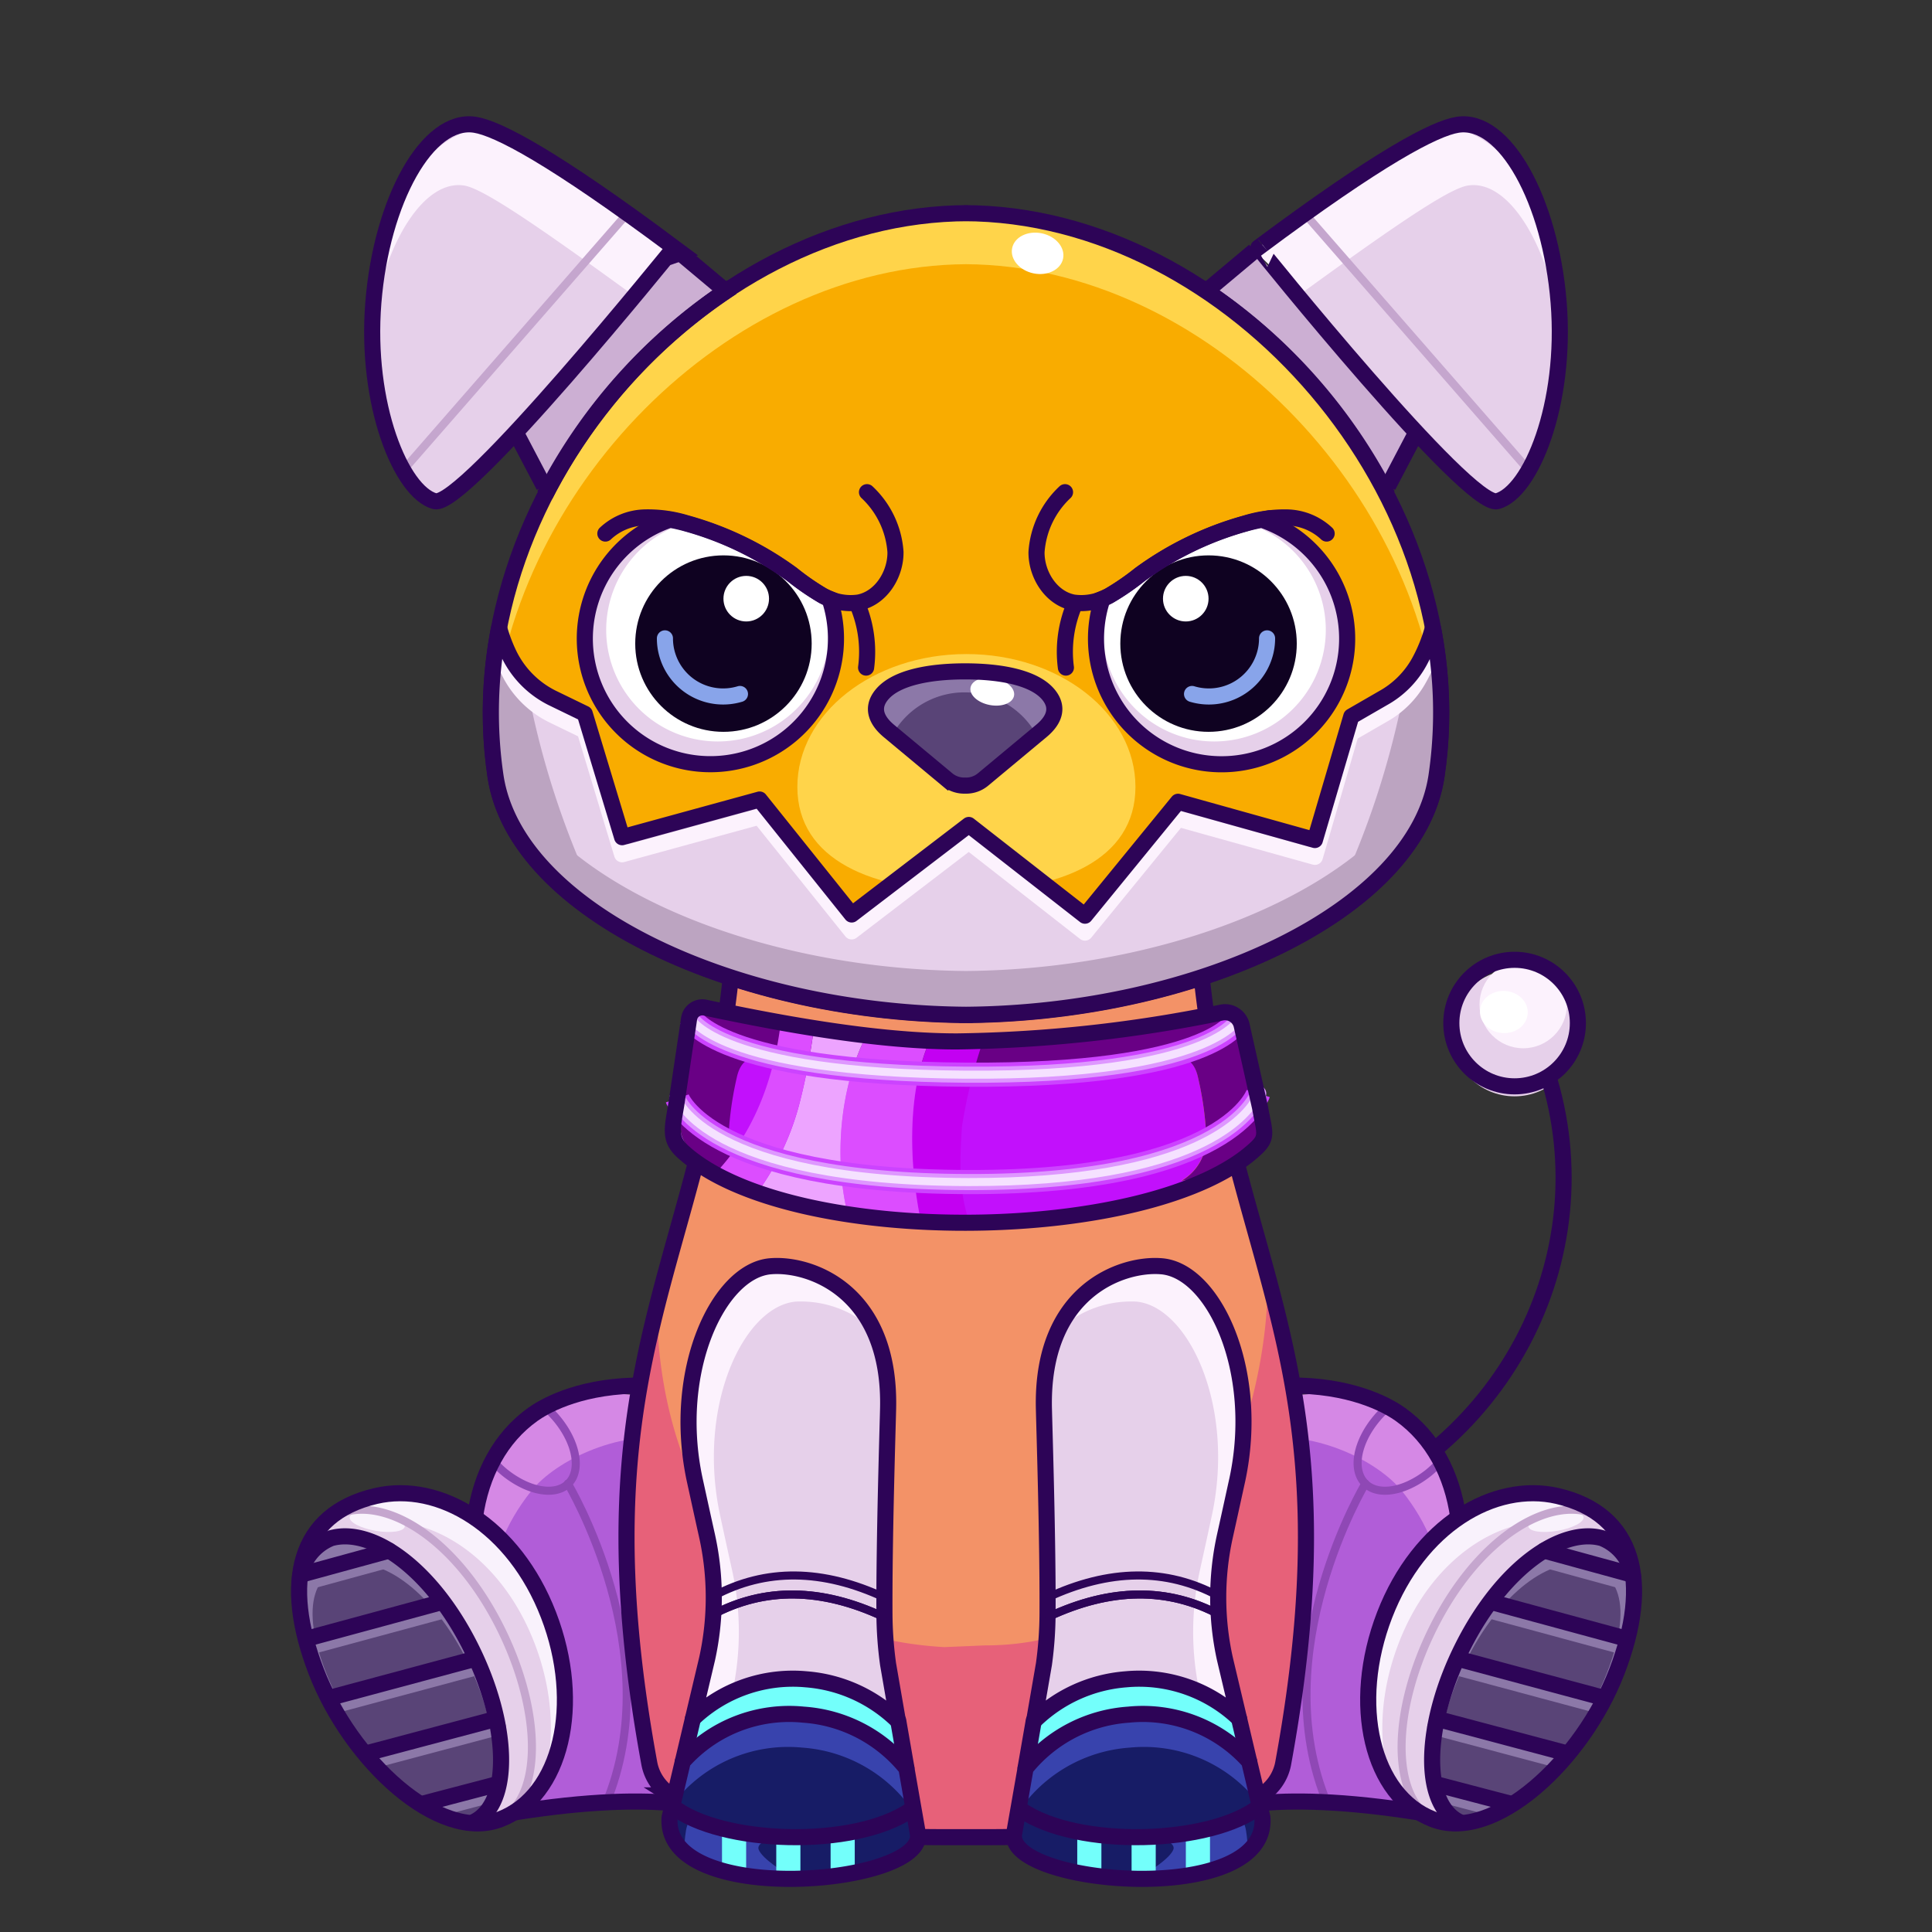 <svg xmlns="http://www.w3.org/2000/svg" viewBox="0 0 240 240">
  <rect x="0" y="0" width="240" height="240" fill="#333333" stroke="none"/>
  <svg id="tale" xmlns="http://www.w3.org/2000/svg" viewBox="0 0 240 240"><defs><style>.prefix_rWjy0qjtsH_cls-1{fill:#e6d0ea;}.prefix_rWjy0qjtsH_cls-2{fill:#fcf2fd;}.prefix_rWjy0qjtsH_cls-3{fill:#fff;}.prefix_rWjy0qjtsH_cls-4{fill:none;stroke:#2d0457;stroke-miterlimit:10;stroke-width:2px;}</style></defs><g id="_01" data-name="01"><circle class="prefix_rWjy0qjtsH_cls-1" cx="188.15" cy="128.33" r="7.86"/><circle class="prefix_rWjy0qjtsH_cls-2" cx="189.22" cy="124.79" r="5.43"/><ellipse class="prefix_rWjy0qjtsH_cls-3" cx="186.8" cy="125.7" rx="2.62" ry="2.97" transform="translate(48.67 303.51) rotate(-86.09)"/><path class="prefix_rWjy0qjtsH_cls-4" d="M192.2,133.26c7.34,23-5.77,47.68-29.31,55.2"/><circle class="prefix_rWjy0qjtsH_cls-4" cx="188.15" cy="127.09" r="7.86"/></g></svg>
<svg id="ears" xmlns="http://www.w3.org/2000/svg" viewBox="0 0 240 240"><defs><style>.prefix_snz3yI59dW_cls-1{fill:#ccafd3;}.prefix_snz3yI59dW_cls-2{fill:#e6d0ea;}.prefix_snz3yI59dW_cls-3{fill:#fcf2fd;}.prefix_snz3yI59dW_cls-4,.prefix_snz3yI59dW_cls-5{fill:none;}.prefix_snz3yI59dW_cls-4{stroke:#2d0457;stroke-miterlimit:10;stroke-width:2px;}.prefix_snz3yI59dW_cls-5{stroke:#c5a6ce;stroke-linecap:round;stroke-linejoin:round;}</style></defs><g id="_01" data-name="01"><path class="prefix_snz3yI59dW_cls-1" d="M90.07,36.26l-5.88-5.09L64,53.53l3.59,6.84C72.6,50.44,81.49,43.26,90.07,36.26Z"/><path class="prefix_snz3yI59dW_cls-2" d="M54,62.26c-4.15-1.15-8.64-12-7.62-24.68S53.11,14.57,59,15.5c2.82.44,9.66,4,24.75,15.26C83.72,30.76,57.57,63.24,54,62.26Z"/><path class="prefix_snz3yI59dW_cls-3" d="M57.67,23.05c2.41.38,9.59,5.35,21.12,13.72a52.63,52.63,0,0,1,5.4-5.6C69.86,20.45,63.58,16.49,60.9,16.06c-5.57-.88-13.62,7.34-14.59,19.38a43.17,43.17,0,0,0-.11,4.8C47.87,30,52.7,22.26,57.67,23.05Z"/><line class="prefix_snz3yI59dW_cls-4" x1="89.98" y1="36.02" x2="84.19" y2="31.17"/><line class="prefix_snz3yI59dW_cls-4" x1="67.57" y1="60.39" x2="63.97" y2="53.53"/><line class="prefix_snz3yI59dW_cls-5" x1="50.12" y1="58.38" x2="77.93" y2="26.52"/><path class="prefix_snz3yI59dW_cls-4" d="M54,62.26c-4.15-1.15-8.64-12-7.62-24.68S53.11,14.57,59,15.5c2.82.44,9.66,4,24.75,15.26C83.72,30.76,57.57,63.24,54,62.26Z"/><path class="prefix_snz3yI59dW_cls-4" d="M90.84,35.69a67.9,67.9,0,0,0-23.2,25.82"/><path class="prefix_snz3yI59dW_cls-1" d="M149.93,36.26l5.88-5.09L176,53.53l-3.59,6.84C167.4,50.44,158.51,43.26,149.93,36.26Z"/><path class="prefix_snz3yI59dW_cls-2" d="M186,62.26c4.15-1.15,8.64-12,7.62-24.68s-6.69-23-12.55-22.08c-2.82.44-9.66,4-24.75,15.26C156.28,30.76,182.43,63.24,186,62.26Z"/><path class="prefix_snz3yI59dW_cls-3" d="M182.33,23.05c-2.41.38-9.59,5.35-21.12,13.72a52.63,52.63,0,0,0-5.4-5.6c14.33-10.72,20.61-14.68,23.29-15.11,5.57-.88,13.62,7.34,14.59,19.38a43.17,43.17,0,0,1,.11,4.8C192.13,30,187.3,22.26,182.33,23.05Z"/><line class="prefix_snz3yI59dW_cls-4" x1="150.02" y1="36.02" x2="155.81" y2="31.17"/><line class="prefix_snz3yI59dW_cls-4" x1="172.43" y1="60.39" x2="176.03" y2="53.53"/><line class="prefix_snz3yI59dW_cls-5" x1="189.88" y1="58.38" x2="162.07" y2="26.52"/><path class="prefix_snz3yI59dW_cls-4" d="M186,62.26c4.15-1.15,8.64-12,7.62-24.68s-6.69-23-12.55-22.08c-2.82.44-9.66,4-24.75,15.26C156.28,30.76,182.43,63.24,186,62.26Z"/><path class="prefix_snz3yI59dW_cls-4" d="M149.16,35.69a67.9,67.9,0,0,1,23.2,25.82"/></g></svg>
<svg id="legs" xmlns="http://www.w3.org/2000/svg" viewBox="0 0 240 240"><defs><style>.prefix_37de4Twphf_cls-1{fill:#d588e5;}.prefix_37de4Twphf_cls-2{fill:#b15dd8;}.prefix_37de4Twphf_prefix_37de4Twphf_cls-11,.prefix_37de4Twphf_cls-3,.prefix_37de4Twphf_cls-4,.prefix_37de4Twphf_cls-5,.prefix_37de4Twphf_cls-9{fill:none;}.prefix_37de4Twphf_cls-3{stroke:#8f48b5;}.prefix_37de4Twphf_prefix_37de4Twphf_cls-11,.prefix_37de4Twphf_cls-3,.prefix_37de4Twphf_cls-4,.prefix_37de4Twphf_cls-9{stroke-linecap:round;stroke-linejoin:round;}.prefix_37de4Twphf_cls-4,.prefix_37de4Twphf_cls-5{stroke:#2d0457;}.prefix_37de4Twphf_cls-4,.prefix_37de4Twphf_cls-5,.prefix_37de4Twphf_cls-9{stroke-width:2px;}.prefix_37de4Twphf_cls-5{stroke-miterlimit:10;}.prefix_37de4Twphf_cls-6{fill:#e6d0ea;}.prefix_37de4Twphf_cls-7{fill:#8c78a8;}.prefix_37de4Twphf_cls-8{fill:#594477;}.prefix_37de4Twphf_cls-9{stroke:#8c78a8;}.prefix_37de4Twphf_prefix_37de4Twphf_cls-10{fill:#f9f2fc;}.prefix_37de4Twphf_prefix_37de4Twphf_cls-11{stroke:#c5a6ce;}</style></defs><g id="_03" data-name="03"><path class="prefix_37de4Twphf_cls-1" d="M148.21,220s9-1.53,30.11,2.18l3.77-21.69c1-13.07-4.27-24.39-13.74-27.36-1.48-.46-12.82.64-14.34.62"/><path class="prefix_37de4Twphf_cls-2" d="M174.21,185.28c6.52,8.25,5.56,16.11,4.56,24.5-.49,4,2.45,6,5.61,6l-5.24,9.52c-21.13-3.71-29.15-.54-29.15-.54l5.8-45.93C162.79,177.45,171,181.28,174.21,185.28Z"/><path class="prefix_37de4Twphf_cls-3" d="M172.49,175.19a1.45,1.45,0,0,0-.45-.07c-2.83,2.67-4.15,6.33-2.95,8.5,1.3,2.34,5,2,8.35-.65a12,12,0,0,0,1.27-1.19C177.28,178.57,175.17,176.2,172.49,175.19Z"/><path class="prefix_37de4Twphf_cls-3" d="M169.61,184.29s-12.61,21-4.71,39.79"/><path class="prefix_37de4Twphf_cls-4" d="M161.52,172.13c7.14.23,11.18,2.67,12.44,3.57,8.08,5.77,9.57,18.17,4.54,30.28"/><path class="prefix_37de4Twphf_cls-5" d="M151.08,225.15s6.53-3.31,27.65.41"/><path class="prefix_37de4Twphf_cls-6" d="M172,200.62c-4.28,11.09-1.6,22.45,6,25.38s18.57-7.26,22.85-18.35,2.29-19.55-7.36-21.81C185.57,184,176.29,189.53,172,200.62Z"/><path class="prefix_37de4Twphf_cls-7" d="M182.22,204.41c-4.73,9.61-5,19.18-.52,21.36s13.39-6.92,18.12-16.54,4.91-16.74-1-18.28C194,189.7,187,194.79,182.22,204.41Z"/><path class="prefix_37de4Twphf_cls-8" d="M182.05,206.47c-4.26,8.66-4.4,17.31-.32,19.32S194,219.62,198.21,211s4.37-15.11-1.05-16.54C192.71,193.25,186.31,197.81,182.05,206.47Z"/><line class="prefix_37de4Twphf_cls-9" x1="178.73" y1="222.81" x2="186.2" y2="224.78"/><line class="prefix_37de4Twphf_cls-9" x1="178.29" y1="214.55" x2="193.74" y2="218.66"/><line class="prefix_37de4Twphf_cls-9" x1="180.73" y1="207.05" x2="198.24" y2="211.75"/><line class="prefix_37de4Twphf_cls-9" x1="184.71" y1="199.96" x2="201.19" y2="204.42"/><line class="prefix_37de4Twphf_cls-9" x1="191.13" y1="193.53" x2="201.91" y2="196.48"/><ellipse class="prefix_37de4Twphf_prefix_37de4Twphf_cls-10" cx="193.29" cy="189.05" rx="3.47" ry="1.13" transform="translate(-29.28 35.54) rotate(-9.77)"/><path class="prefix_37de4Twphf_prefix_37de4Twphf_cls-10" d="M189.46,189.2l1.45-.91,5.77-1,.32-.13a15.49,15.49,0,0,0-3.52-1.27c-7.91-1.86-17.19,3.69-21.47,14.78-3.1,8-2.53,16.18.88,21.19-1.75-4.9-1.6-11.36.86-17.74,3.16-8.2,9.06-13.38,15.12-14.76C189.07,189.26,189.27,189.24,189.46,189.2Z"/><path class="prefix_37de4Twphf_prefix_37de4Twphf_cls-11" d="M202,193.44a7.43,7.43,0,0,0-4.57-5.59c-5.78-1.68-14,3.67-19.32,14.22s-5.34,21.29,0,24"/><path class="prefix_37de4Twphf_cls-4" d="M172,200.62c-4.28,11.09-1.6,22.45,6,25.38s18.57-7.26,22.85-18.35,2.29-19.55-7.36-21.81C185.57,184,176.29,189.53,172,200.62Z"/><path class="prefix_37de4Twphf_cls-4" d="M202.9,196.08a6.27,6.27,0,0,0-3.88-5c-5-1.4-12.34,3.66-17.26,13.38s-5.16,19.5-.55,21.83"/><line class="prefix_37de4Twphf_cls-4" x1="178.59" y1="221.69" x2="187.71" y2="224.08"/><line class="prefix_37de4Twphf_cls-4" x1="178.73" y1="213.58" x2="194.43" y2="217.75"/><line class="prefix_37de4Twphf_cls-4" x1="181.42" y1="206.14" x2="198.93" y2="210.84"/><line class="prefix_37de4Twphf_cls-4" x1="185.4" y1="199.05" x2="201.88" y2="203.52"/><line class="prefix_37de4Twphf_cls-4" x1="191.82" y1="192.62" x2="202.6" y2="195.57"/><path class="prefix_37de4Twphf_cls-1" d="M91.93,220s-9-1.53-30.1,2.18l-3.77-21.69c-1-13.07,4.27-24.39,13.74-27.36,1.48-.46,12.82.64,14.34.62"/><path class="prefix_37de4Twphf_cls-2" d="M65.94,185.28c-6.52,8.25-5.56,16.11-4.56,24.5.49,4-2.45,6-5.61,6L61,225.28c21.13-3.71,29.15-.54,29.15-.54l-5.8-45.93C77.36,177.45,69.11,181.28,65.94,185.28Z"/><path class="prefix_37de4Twphf_cls-3" d="M67.66,175.19a1.45,1.45,0,0,1,.45-.07c2.83,2.67,4.15,6.33,3,8.5-1.3,2.34-5,2-8.35-.65a12,12,0,0,1-1.27-1.19C62.87,178.57,65,176.2,67.66,175.19Z"/><path class="prefix_37de4Twphf_cls-3" d="M70.54,184.29s12.61,21,4.71,39.79"/><path class="prefix_37de4Twphf_cls-4" d="M78.63,172.13c-7.14.23-11.18,2.67-12.44,3.57-8.08,5.77-9.57,18.17-4.54,30.28"/><path class="prefix_37de4Twphf_cls-5" d="M89.07,225.15s-6.53-3.31-27.65.41"/><path class="prefix_37de4Twphf_cls-6" d="M68.14,200.62c4.28,11.09,1.6,22.45-6,25.38s-18.57-7.26-22.85-18.35S37,188.1,46.67,185.84C54.58,184,63.86,189.53,68.14,200.62Z"/><path class="prefix_37de4Twphf_cls-7" d="M57.93,204.41c4.73,9.61,5,19.18.52,21.36s-13.39-6.92-18.12-16.54-4.91-16.74,1-18.28C46.17,189.7,53.2,194.79,57.93,204.41Z"/><path class="prefix_37de4Twphf_cls-8" d="M58.1,206.47c4.26,8.66,4.4,17.31.32,19.32S46.2,219.62,41.94,211,37.57,195.85,43,194.42C47.44,193.25,53.84,197.81,58.1,206.47Z"/><line class="prefix_37de4Twphf_cls-9" x1="61.42" y1="222.81" x2="53.95" y2="224.78"/><line class="prefix_37de4Twphf_cls-9" x1="61.86" y1="214.55" x2="46.41" y2="218.66"/><line class="prefix_37de4Twphf_cls-9" x1="59.42" y1="207.05" x2="41.91" y2="211.75"/><line class="prefix_37de4Twphf_cls-9" x1="55.44" y1="199.96" x2="38.96" y2="204.42"/><line class="prefix_37de4Twphf_cls-9" x1="49.02" y1="193.53" x2="38.24" y2="196.48"/><ellipse class="prefix_37de4Twphf_prefix_37de4Twphf_cls-10" cx="46.86" cy="189.05" rx="1.13" ry="3.47" transform="translate(-147.4 203.15) rotate(-80.23)"/><path class="prefix_37de4Twphf_prefix_37de4Twphf_cls-10" d="M50.69,189.2l-1.45-.91-5.77-1-.32-.13a15.49,15.49,0,0,1,3.52-1.27c7.91-1.86,17.19,3.69,21.47,14.78,3.1,8,2.53,16.18-.88,21.19,1.75-4.9,1.6-11.36-.86-17.74-3.16-8.2-9.06-13.38-15.12-14.76C51.08,189.26,50.88,189.24,50.69,189.2Z"/><path class="prefix_37de4Twphf_prefix_37de4Twphf_cls-11" d="M38.19,193.44a7.43,7.43,0,0,1,4.57-5.59c5.78-1.68,14,3.67,19.32,14.22s5.34,21.29,0,24"/><path class="prefix_37de4Twphf_cls-4" d="M68.14,200.62c4.28,11.09,1.6,22.45-6,25.38s-18.57-7.26-22.85-18.35S37,188.1,46.67,185.84C54.58,184,63.86,189.53,68.14,200.62Z"/><path class="prefix_37de4Twphf_cls-4" d="M37.25,196.08a6.27,6.27,0,0,1,3.88-5c5-1.4,12.34,3.66,17.26,13.38s5.16,19.5.55,21.83"/><line class="prefix_37de4Twphf_cls-4" x1="61.56" y1="221.69" x2="52.44" y2="224.08"/><line class="prefix_37de4Twphf_cls-4" x1="61.42" y1="213.58" x2="45.72" y2="217.75"/><line class="prefix_37de4Twphf_cls-4" x1="58.73" y1="206.14" x2="41.22" y2="210.84"/><line class="prefix_37de4Twphf_cls-4" x1="54.75" y1="199.05" x2="38.27" y2="203.52"/><line class="prefix_37de4Twphf_cls-4" x1="48.33" y1="192.62" x2="37.55" y2="195.57"/></g></svg>
<svg id="body" xmlns="http://www.w3.org/2000/svg" viewBox="0 0 240 240"><defs><style>.prefix_cPxQpsi0E7_cls-1{fill:#f39267;}.prefix_cPxQpsi0E7_cls-2{fill:#e76179;}.prefix_cPxQpsi0E7_cls-3{fill:none;stroke:#2d0457;stroke-miterlimit:10;stroke-width:2px;}</style></defs><g id="_01" data-name="01"><path class="prefix_cPxQpsi0E7_cls-1" d="M149.06,119.27c3.6,38.3,19.58,49.48,10.33,99.84a5.89,5.89,0,0,1-2.76,3.92c-4.46,2.78-15.45,5.19-34,5.19h-5.2c-18.58,0-29.57-2.41-34-5.19a5.89,5.89,0,0,1-2.76-3.92c-9.25-50.36,6.73-61.54,10.33-99.84"/><path class="prefix_cPxQpsi0E7_cls-2" d="M157.38,158.17c.76,10-4.92,46.23-35.07,46.23l-5,.21c-32.77-1.85-36-33.62-35.63-42.86-3.73,14.68-6,30.41-1.06,57.36A5.89,5.89,0,0,0,83.37,223c4.46,2.78,15.45,5.19,34,5.19h5.2c18.58,0,29.57-2.41,34-5.19a5.89,5.89,0,0,0,2.76-3.92C164.74,190,161.64,173.93,157.38,158.17Z"/><path class="prefix_cPxQpsi0E7_cls-3" d="M149.06,119.27c3.6,38.3,19.58,49.48,10.33,99.84a5.89,5.89,0,0,1-2.76,3.92c-4.46,2.78-15.45,5.19-34,5.19h-5.2c-18.58,0-29.57-2.41-34-5.19a5.89,5.89,0,0,1-2.76-3.92c-9.25-50.36,6.73-61.54,10.33-99.84"/></g></svg>
<svg id="hand" xmlns="http://www.w3.org/2000/svg" viewBox="0 0 240 240"><defs><style>.prefix_kwGufSYy4y_cls-1{fill:#73fffb;}.prefix_kwGufSYy4y_cls-2,.prefix_kwGufSYy4y_cls-7,.prefix_kwGufSYy4y_cls-8{fill:none;stroke-linejoin:round;}.prefix_kwGufSYy4y_cls-2,.prefix_kwGufSYy4y_cls-7{stroke:#2d0457;stroke-linecap:round;}.prefix_kwGufSYy4y_cls-2{stroke-width:2px;}.prefix_kwGufSYy4y_cls-3{fill:#171c66;}.prefix_kwGufSYy4y_cls-4{fill:#e6d0ea;}.prefix_kwGufSYy4y_cls-5{fill:#3843ad;}.prefix_kwGufSYy4y_cls-6{fill:#fcf2fd;}.prefix_kwGufSYy4y_cls-8{stroke:#73fffb;stroke-width:3px;}</style></defs><g id="_07" data-name="07"><polygon class="prefix_kwGufSYy4y_cls-1" points="155.18 218.83 153.92 213.49 148.49 207.4 140.37 206.33 134.71 207.7 128.42 213.74 127.4 219.62 130.85 223.62 142.64 222.67 151.52 220.81 155.18 218.83"/><polygon class="prefix_kwGufSYy4y_cls-2" points="155.18 218.83 153.92 213.49 148.49 207.4 140.37 206.33 134.71 207.7 128.42 213.74 127.4 219.62 130.85 223.62 142.64 222.67 151.52 220.81 155.18 218.83"/><path class="prefix_kwGufSYy4y_cls-3" d="M140.2,213a18,18,0,0,0-12.8,6.67l-1.4,8c-1.43,6.49,31.67,9.41,30.82-1.91l-1.64-6.93A17.72,17.72,0,0,0,140.2,213Z"/><path class="prefix_kwGufSYy4y_cls-4" d="M139.85,208.61a18,18,0,0,1,14.07,4.88l-1.76-7.43a35.4,35.4,0,0,1,0-15.23c.71-3.19,1.28-5.83,1.54-7,2.92-13.61-2.95-26-9.41-26.53-4.84-.42-15,3-14.61,17.78.06,2.58.5,16.31.45,25.47a47.32,47.32,0,0,1-.45,6.18l-1.22,7.05A18.33,18.33,0,0,1,139.85,208.61Z"/><path class="prefix_kwGufSYy4y_cls-5" d="M127.48,223.77a18.23,18.23,0,0,1,12.92-6.68A18,18,0,0,1,155.51,223l1.18,5a5.74,5.74,0,0,0,.13-2.16l-1.65-6.93A18,18,0,0,0,140.06,213a18.28,18.28,0,0,0-12.91,6.68l-1.41,8.06C125.51,229,127.48,223.77,127.48,223.77Z"/><path class="prefix_kwGufSYy4y_cls-6" d="M144.25,157.26a13.4,13.4,0,0,0-12.89,8.1,13.22,13.22,0,0,1,9.78-3.67c6.46.57,12.33,12.92,9.41,26.53-.26,1.22-.83,3.85-1.54,7.05a35.47,35.47,0,0,0,0,14.9,16.63,16.63,0,0,1,4.94,3.32l-1.76-7.43a35.4,35.4,0,0,1,0-15.23c.71-3.19,1.28-5.83,1.54-7C156.58,170.18,150.71,157.83,144.25,157.26Z"/><path class="prefix_kwGufSYy4y_cls-2" d="M139.85,208.61a18,18,0,0,1,14.07,4.88l-1.76-7.43a35.4,35.4,0,0,1,0-15.23c.71-3.19,1.28-5.83,1.54-7,2.92-13.61-2.95-26-9.41-26.53-4.84-.42-15,3-14.61,17.78.06,2.58.5,16.31.45,25.47a47.32,47.32,0,0,1-.45,6.18l-1.22,7.05A18.33,18.33,0,0,1,139.85,208.61Z"/><path class="prefix_kwGufSYy4y_cls-7" d="M130.09,198.47q11.57-5.4,21.22-.23"/><path class="prefix_kwGufSYy4y_cls-7" d="M130.28,200.83q11.57-5.4,21.22-.23"/><path class="prefix_kwGufSYy4y_cls-7" d="M130.28,200.83q11.57-5.4,21.22-.23"/><line class="prefix_kwGufSYy4y_cls-8" x1="135.32" y1="232.25" x2="135.32" y2="228.01"/><path class="prefix_kwGufSYy4y_cls-5" d="M142.07,227.56s4.14,1,3.69,2.19-3.29,2.88-3.29,2.88h6.37l4.08-1,2.15-.73s-.1-3.92-.58-4.4-3.8.42-3.8.42l-4.42.69Z"/><line class="prefix_kwGufSYy4y_cls-8" x1="142.07" y1="233.71" x2="142.07" y2="228.64"/><line class="prefix_kwGufSYy4y_cls-8" x1="148.81" y1="232.25" x2="148.81" y2="227.53"/><path class="prefix_kwGufSYy4y_cls-2" d="M140.2,213a18,18,0,0,0-12.8,6.67l-1.4,8c-1.43,6.49,31.67,9.41,30.82-1.91l-1.64-6.93A17.72,17.72,0,0,0,140.2,213Z"/><path class="prefix_kwGufSYy4y_cls-2" d="M126.81,224.81c7.1,4.9,23.68,4.3,29.65-.41"/><polygon class="prefix_kwGufSYy4y_cls-1" points="84.82 218.83 86.08 213.49 91.51 207.4 99.63 206.33 105.3 207.7 111.58 213.74 112.6 219.62 109.14 223.62 97.36 222.67 88.48 220.81 84.82 218.83"/><polygon class="prefix_kwGufSYy4y_cls-2" points="84.82 218.83 86.08 213.49 91.51 207.4 99.63 206.33 105.3 207.7 111.58 213.74 112.6 219.62 109.14 223.62 97.36 222.67 88.48 220.81 84.82 218.83"/><path class="prefix_kwGufSYy4y_cls-3" d="M99.8,213a18,18,0,0,1,12.8,6.67l1.4,8c1.43,6.49-31.67,9.41-30.82-1.91l1.64-6.93A17.72,17.72,0,0,1,99.8,213Z"/><path class="prefix_kwGufSYy4y_cls-4" d="M100.15,208.61a18,18,0,0,0-14.07,4.88l1.76-7.43a35.4,35.4,0,0,0,0-15.23c-.71-3.19-1.28-5.83-1.54-7-2.92-13.61,3-26,9.41-26.53,4.84-.42,15,3,14.61,17.78-.06,2.58-.5,16.31-.45,25.47a47.32,47.32,0,0,0,.45,6.18l1.22,7.05A18.33,18.33,0,0,0,100.15,208.61Z"/><path class="prefix_kwGufSYy4y_cls-5" d="M112.52,223.77a18.23,18.23,0,0,0-12.92-6.68A18,18,0,0,0,84.49,223l-1.18,5a5.74,5.74,0,0,1-.13-2.16l1.65-6.93A18,18,0,0,1,99.94,213a18.28,18.28,0,0,1,12.91,6.68l1.41,8.06C114.49,229,112.52,223.77,112.52,223.77Z"/><path class="prefix_kwGufSYy4y_cls-6" d="M95.75,157.26a13.4,13.4,0,0,1,12.89,8.1,13.22,13.22,0,0,0-9.78-3.67c-6.46.57-12.33,12.92-9.41,26.53.26,1.22.83,3.85,1.54,7.05a35.47,35.47,0,0,1,0,14.9,16.63,16.63,0,0,0-4.94,3.32l1.76-7.43a35.4,35.4,0,0,0,0-15.23c-.71-3.19-1.28-5.83-1.54-7C83.42,170.18,89.29,157.83,95.75,157.26Z"/><path class="prefix_kwGufSYy4y_cls-2" d="M100.15,208.61a18,18,0,0,0-14.07,4.88l1.76-7.43a35.4,35.4,0,0,0,0-15.23c-.71-3.19-1.28-5.83-1.54-7-2.92-13.61,3-26,9.41-26.53,4.84-.42,15,3,14.61,17.78-.06,2.58-.5,16.31-.45,25.47a47.32,47.32,0,0,0,.45,6.18l1.22,7.05A18.33,18.33,0,0,0,100.15,208.61Z"/><path class="prefix_kwGufSYy4y_cls-7" d="M109.91,198.47q-11.56-5.4-21.22-.23"/><path class="prefix_kwGufSYy4y_cls-7" d="M109.72,200.83q-11.56-5.4-21.22-.23"/><path class="prefix_kwGufSYy4y_cls-7" d="M109.72,200.83q-11.56-5.4-21.22-.23"/><line class="prefix_kwGufSYy4y_cls-8" x1="104.68" y1="232.25" x2="104.68" y2="228.01"/><path class="prefix_kwGufSYy4y_cls-5" d="M97.93,227.56s-4.14,1-3.69,2.19,3.29,2.88,3.29,2.88H91.16l-4.08-1-2.15-.73s.1-3.92.58-4.4,3.8.42,3.8.42l4.42.69Z"/><line class="prefix_kwGufSYy4y_cls-8" x1="97.93" y1="233.71" x2="97.93" y2="228.64"/><line class="prefix_kwGufSYy4y_cls-8" x1="91.19" y1="232.25" x2="91.19" y2="227.53"/><path class="prefix_kwGufSYy4y_cls-2" d="M99.8,213a18,18,0,0,1,12.8,6.67l1.4,8c1.43,6.49-31.67,9.41-30.82-1.91l1.64-6.93A17.72,17.72,0,0,1,99.8,213Z"/><path class="prefix_kwGufSYy4y_cls-2" d="M113.19,224.81c-7.1,4.9-23.68,4.3-29.65-.41"/></g></svg>
<svg id="collar" xmlns="http://www.w3.org/2000/svg" viewBox="0 0 240 240"><defs><style>.prefix_81xWo87dIG_cls-1{fill:#c210fc;}.prefix_81xWo87dIG_cls-2{fill:#690085;}.prefix_81xWo87dIG_cls-3{fill:#c300f2;}.prefix_81xWo87dIG_cls-4{fill:#dc4dff;}.prefix_81xWo87dIG_cls-5{fill:#eda4ff;}.prefix_81xWo87dIG_cls-6,.prefix_81xWo87dIG_cls-7,.prefix_81xWo87dIG_cls-8,.prefix_81xWo87dIG_cls-9{fill:none;}.prefix_81xWo87dIG_cls-6{stroke:#cc43ff;stroke-width:3px;}.prefix_81xWo87dIG_cls-7{stroke:#de97ff;}.prefix_81xWo87dIG_cls-7,.prefix_81xWo87dIG_cls-8{stroke-linecap:round;}.prefix_81xWo87dIG_cls-7,.prefix_81xWo87dIG_cls-9{stroke-width:2px;}.prefix_81xWo87dIG_cls-8{stroke:#f5e1ff;}.prefix_81xWo87dIG_cls-9{stroke:#2d0457;stroke-miterlimit:10;}</style></defs><g id="Layer_41" data-name="Layer 41"><g id="_1" data-name="1"><path class="prefix_81xWo87dIG_cls-1" d="M156.53,137.41a4.37,4.37,0,0,1-.38,5c-4.34,5.28-18.78,9.16-35.92,9.16-16.57,0-30.61-3.63-35.44-8.64a4.83,4.83,0,0,1-.82-5.73l1.93-12.47c.29,0,.57.12.87.18-.49.17-.76.41-.57.65l-1.26,12a4.67,4.67,0,0,0,1.45,5.81,20.52,20.52,0,0,0,6.06,3.14c.36.05.71.11,1.07.15a6.21,6.21,0,0,1-3.07-5.75,41.79,41.79,0,0,1,1-7.05c.75-3.66,3.54-2.53,5.49-2a78.31,78.31,0,0,0,23,2.44h.4a78.28,78.28,0,0,0,23-2.44c2-.51,4.74-1.64,5.49,2a40.63,40.63,0,0,1,1,7.05,6.16,6.16,0,0,1-3.07,5.75c.36,0,.72-.1,1.08-.15a20.52,20.52,0,0,0,6.06-3.14c1.92-1.56,3.19-3,2.25-5l-1.48-9.16Z"/><path class="prefix_81xWo87dIG_cls-2" d="M156.16,138.39c.94,2-.33,3.43-2.25,5a20.52,20.52,0,0,1-6.06,3.14l-1.08.15a6.17,6.17,0,0,0,3.07-5.75,40.63,40.63,0,0,0-1-7c-.75-3.66-3.54-2.53-5.49-2a78.28,78.28,0,0,1-23,2.44H120a78.44,78.44,0,0,1-23-2.44c-2-.51-4.74-1.64-5.49,2a41.79,41.79,0,0,0-1,7,6.2,6.2,0,0,0,3.07,5.75c-.36,0-.71-.1-1.07-.15a20.52,20.52,0,0,1-6.06-3.14,4.68,4.68,0,0,1-1.45-5.81l1.26-12c-.19-.24.08-.49.57-.65,2.31.5,5,1.06,8.06,1.63a11,11,0,0,0,2,.51c0,.06-.08.19-.16.38A134.48,134.48,0,0,0,112.06,129c2.33.19,4.61.3,6.81.3s4.61-.08,7-.21H126a138,138,0,0,0,17.63-1.64,1.23,1.23,0,0,0-.09-.22c4-.61,7.53-1.3,10.3-2l.89,4Z"/><path class="prefix_81xWo87dIG_cls-3" d="M122.33,128.68A64.39,64.39,0,0,0,119.49,140c-.27,4.13-.38,7.76.79,11.38a7.52,7.52,0,0,0-1.58-.33,19.19,19.19,0,0,0-4.36.45c-1.4-6.92-1.69-15.78,1.19-22.3.5,0,1,0,1.51,0C118.77,129.15,120.58,128.82,122.33,128.68Z"/><path class="prefix_81xWo87dIG_cls-4" d="M114.34,151.45c-.44.08-.89.14-1.36.19a30.79,30.79,0,0,1-7.57-.4c-1.87-7.05-1.13-16.2,2.28-22.73l1.48.15c2.13.21,4.21.43,6.36.49C112.65,135.67,112.94,144.53,114.34,151.45Z"/><path class="prefix_81xWo87dIG_cls-5" d="M105.41,151.24c-.56-.08-1.1-.18-1.63-.28-3.52-.66-6.43-2-9.73-2.78a32.93,32.93,0,0,0,5.2-10.86,77.41,77.41,0,0,0,1.88-9.81,1.38,1.38,0,0,1,.2,0c2.18.42,4.2.73,6.36,1C104.28,135,103.54,144.19,105.41,151.24Z"/><path class="prefix_81xWo87dIG_cls-4" d="M101.13,127.51a77.41,77.41,0,0,1-1.88,9.81,32.93,32.93,0,0,1-5.2,10.86l-.72-.18a18.28,18.28,0,0,1-4.71-2c5-5.09,7.59-12.07,8.4-19.25a3.41,3.41,0,0,0,.48.22A23.34,23.34,0,0,0,101.13,127.51Z"/><path class="prefix_81xWo87dIG_cls-6" d="M84.13,136.45s3.61,10.31,36.17,10.39,36-11,36-11"/><path class="prefix_81xWo87dIG_cls-7" d="M84.13,136.45s3.61,10.31,36.17,10.39,36-11,36-11"/><path class="prefix_81xWo87dIG_cls-8" d="M84.13,136.45s3.61,10.31,36.17,10.39c28.42.07,34.65-8.32,35.78-10.46"/><path class="prefix_81xWo87dIG_cls-6" d="M85.83,126.5s3.33,6.78,34.09,7,33.8-6.74,33.8-6.74"/><path class="prefix_81xWo87dIG_cls-7" d="M85.83,126.5s3.33,6.78,34.09,7,33.91-6.87,33.91-6.87"/><path class="prefix_81xWo87dIG_cls-8" d="M85.83,126.5s3.33,6.78,34.09,7,34.08-7,34.08-7"/><path class="prefix_81xWo87dIG_cls-9" d="M156.14,142.54c1.38-1.33.91-2,.38-5l-2.26-10.09a2.12,2.12,0,0,0-2.49-1.67,173.25,173.25,0,0,1-32.9,3.59c-10.53,0-23.25-2.51-31.28-4.2a1.67,1.67,0,0,0-2,1.45L84,137.29c-.52,3.06-.84,4.25.83,5.77C98.08,155.15,143.51,154.69,156.14,142.54Z"/></g></g></svg>
<svg id="head" xmlns="http://www.w3.org/2000/svg" viewBox="0 0 240 240"><defs><style>.prefix_Snls1whE13_cls-1{fill:#f9ac00;}.prefix_Snls1whE13_cls-2{fill:#ffd44a;}.prefix_Snls1whE13_cls-3{fill:#caf1ff;}.prefix_Snls1whE13_cls-4{fill:#fff;}.prefix_Snls1whE13_cls-5{fill:#88a4ea;}.prefix_Snls1whE13_cls-6{fill:#ed8700;}.prefix_Snls1whE13_cls-7{fill:none;stroke:#2d0457;stroke-miterlimit:10;stroke-width:2px;}</style></defs><g id="_01" data-name="01"><path class="prefix_Snls1whE13_cls-1" d="M119.17,126.1c29.11,0,56.7-12.75,59.27-29.62,5.29-34.73-25.4-70-58.74-70h.6c-33.34,0-64,35.24-58.74,70,2.57,16.87,30.16,29.62,59.27,29.62"/><path class="prefix_Snls1whE13_cls-2" d="M120,32.82h0c29.66.19,57.12,28.2,58.92,58.85,1.94-33-27.24-64.95-58.92-65.15-31.68.2-60.86,32.15-58.92,65.15C62.88,61,90.34,33,120,32.82Z"/><path class="prefix_Snls1whE13_cls-3" d="M119.7,26.51h0Z"/><ellipse class="prefix_Snls1whE13_cls-4" cx="128.91" cy="31.47" rx="2.54" ry="3.23" transform="translate(71.96 151.33) rotate(-78.31)"/><path class="prefix_Snls1whE13_cls-5" d="M120.83,126.1h0Z"/><path class="prefix_Snls1whE13_cls-6" d="M178.44,86.36C175.89,103.06,148.8,115.73,120,116h0c-28.8-.24-55.89-12.91-58.44-29.61-.15-1-.26-2-.35-2.94a53.46,53.46,0,0,0,.35,13.06c2.55,16.71,29.64,29.37,58.44,29.61,28.8-.24,55.89-12.9,58.44-29.61a53.46,53.46,0,0,0,.35-13.06C178.7,84.4,178.59,85.38,178.44,86.36Z"/><path class="prefix_Snls1whE13_cls-7" d="M119.17,126.1c29.11,0,56.7-12.75,59.27-29.62,5.29-34.73-25.4-70-58.74-70h.6c-33.34,0-64,35.24-58.74,70,2.57,16.87,30.16,29.62,59.27,29.62"/><path class="prefix_Snls1whE13_cls-7" d="M90.93,35.69A68,68,0,0,0,67.72,61.51"/><path class="prefix_Snls1whE13_cls-2" d="M141.05,97.75c0,9.11-9.41,12.93-21,12.93s-21-3.82-21-12.93,9.41-16.5,21-16.5S141.05,88.64,141.05,97.75Z"/></g></svg>
<svg id="mask" xmlns="http://www.w3.org/2000/svg" viewBox="0 0 240 240"><defs><style>.prefix_60vRAVn0Xv_cls-1{fill:#e6d0ea;}.prefix_60vRAVn0Xv_cls-2{fill:#bca4c1;}.prefix_60vRAVn0Xv_cls-3,.prefix_60vRAVn0Xv_cls-4,.prefix_60vRAVn0Xv_cls-8{fill:none;stroke-width:2px;}.prefix_60vRAVn0Xv_cls-3{stroke:#fcf2fd;}.prefix_60vRAVn0Xv_cls-3,.prefix_60vRAVn0Xv_cls-4{stroke-linecap:round;stroke-linejoin:round;}.prefix_60vRAVn0Xv_cls-4,.prefix_60vRAVn0Xv_cls-8{stroke:#2d0457;}.prefix_60vRAVn0Xv_cls-5{fill:#fff;}.prefix_60vRAVn0Xv_cls-6{fill:#594477;}.prefix_60vRAVn0Xv_cls-7{fill:#8c78a8;}.prefix_60vRAVn0Xv_cls-8{stroke-miterlimit:10;}</style></defs><g id="_06" data-name="06"><path class="prefix_60vRAVn0Xv_cls-1" d="M68.81,86.8l3.83,1.86L77.28,104l17.08-4.68L105.8,113.6l14.55-11.12,14.43,11.27L146.34,99.6l17,4.75L167.86,89l3.95-2.28a11.52,11.52,0,0,0,4.47-4.45A19.3,19.3,0,0,0,178,78a54.37,54.37,0,0,1,.44,18.45c-2.55,16.71-29.64,29.37-58.44,29.61-28.8-.24-55.89-12.9-58.44-29.61A54.37,54.37,0,0,1,62,78a19.6,19.6,0,0,0,1.27,3.36A11.82,11.82,0,0,0,68.81,86.8Z"/><path class="prefix_60vRAVn0Xv_cls-2" d="M178.44,91c-2.55,16.71-29.64,29.38-58.44,29.62C91.2,120.38,64.11,107.71,61.56,91c-.26-1.69-.42-3.39-.51-5.08a53.53,53.53,0,0,0,.51,10.56c2.55,16.71,29.64,29.37,58.44,29.61,28.8-.24,55.89-12.9,58.44-29.61A53.53,53.53,0,0,0,179,85.92C178.86,87.61,178.7,89.31,178.44,91Z"/><path class="prefix_60vRAVn0Xv_cls-2" d="M176.56,82.25a10.89,10.89,0,0,1-2,2.77,106.46,106.46,0,0,1-10.77,30.83c8.12-5.12,13.65-11.83,14.68-19.37A60.32,60.32,0,0,0,178.1,78,21.4,21.4,0,0,1,176.56,82.25Z"/><path class="prefix_60vRAVn0Xv_cls-2" d="M63.44,82.25a10.89,10.89,0,0,0,2,2.77,106.46,106.46,0,0,0,10.77,30.83C68.07,110.73,62.54,104,61.51,96.48A60.32,60.32,0,0,1,61.9,78,21.4,21.4,0,0,0,63.44,82.25Z"/><path class="prefix_60vRAVn0Xv_cls-3" d="M62,80.13a19.19,19.19,0,0,0,1.27,3.35,11.88,11.88,0,0,0,5.54,5.42l3.83,1.86,4.64,15.36,17.08-4.68L105.8,115.7l14.55-11.13,14.43,11.28,11.56-14.15,17,4.74,4.47-15.36,3.95-2.28a11.52,11.52,0,0,0,4.47-4.45A19.3,19.3,0,0,0,178,80.13"/><path class="prefix_60vRAVn0Xv_cls-4" d="M68.81,86.8l3.83,1.86L77.28,104l17.08-4.68L105.8,113.6l14.55-11.12,14.43,11.27L146.34,99.6l17,4.75L167.86,89l3.95-2.28a11.52,11.52,0,0,0,4.47-4.45A19.3,19.3,0,0,0,178,78a54.37,54.37,0,0,1,.44,18.45c-2.55,16.71-29.64,29.37-58.44,29.61-28.8-.24-55.89-12.9-58.44-29.61A54.37,54.37,0,0,1,62,78a19.6,19.6,0,0,0,1.27,3.36A11.82,11.82,0,0,0,68.81,86.8Z"/><ellipse class="prefix_60vRAVn0Xv_cls-5" cx="124.41" cy="85.97" rx="1.82" ry="2.68" transform="translate(16.72 192.13) rotate(-79.24)"/><path class="prefix_60vRAVn0Xv_cls-6" d="M130.22,85.78c-1.79-2.12-6-2.86-10.33-2.86s-8.53.74-10.32,2.86c-1.62,1.93-.29,3.59.85,4.54l7.28,6.06a3.25,3.25,0,0,0,2.19.72,3.22,3.22,0,0,0,2.19-.72l7.28-6.06C130.51,89.37,131.84,87.71,130.22,85.78Z"/><path class="prefix_60vRAVn0Xv_cls-7" d="M110.34,91.72l.2.19a10.23,10.23,0,0,1,18.54,0l.21-.19c1.14-1.08,2.47-3,.85-5.14-1.79-2.41-6-3.24-10.33-3.24s-8.53.83-10.32,3.24C107.87,88.76,109.2,90.64,110.34,91.72Z"/><ellipse class="prefix_60vRAVn0Xv_cls-5" cx="123.28" cy="85.92" rx="1.69" ry="2.75" transform="translate(15.84 190.99) rotate(-79.24)"/><path class="prefix_60vRAVn0Xv_cls-8" d="M130.22,86.26c-1.79-2.12-6-2.86-10.33-2.86s-8.53.74-10.32,2.86c-1.62,1.93-.29,3.59.85,4.54l7.28,6.06a3.31,3.31,0,0,0,2.19.73,3.28,3.28,0,0,0,2.19-.73l7.28-6.06C130.51,89.85,131.84,88.19,130.22,86.26Z"/></g></svg>
<svg id="eyes" xmlns="http://www.w3.org/2000/svg" viewBox="0 0 240 240"><defs><style>.prefix_wSTPfAD8fS_cls-1{fill:#fff;}.prefix_wSTPfAD8fS_cls-2{fill:#0f0221;}.prefix_wSTPfAD8fS_cls-3,.prefix_wSTPfAD8fS_cls-4,.prefix_wSTPfAD8fS_cls-6{fill:none;stroke-width:2px;}.prefix_wSTPfAD8fS_cls-3{stroke:#88a4ea;stroke-linejoin:round;}.prefix_wSTPfAD8fS_cls-3,.prefix_wSTPfAD8fS_cls-4{stroke-linecap:round;}.prefix_wSTPfAD8fS_cls-4,.prefix_wSTPfAD8fS_cls-6{stroke:#2d0457;stroke-miterlimit:10;}.prefix_wSTPfAD8fS_cls-5{fill:#e6d0ea;}</style></defs><g id="_04" data-name="04"><path class="prefix_wSTPfAD8fS_cls-1" d="M156.77,64.56c-.69.13-1.39.29-2.07.48a40.45,40.45,0,0,0-13.09,6.34A31.81,31.81,0,0,1,137.79,74c-.26.13-.54.26-.81.37,0,.13-.1.25-.14.38a15.6,15.6,0,1,0,19.93-10.18Z"/><circle class="prefix_wSTPfAD8fS_cls-2" cx="150.13" cy="79.95" r="10.96"/><circle class="prefix_wSTPfAD8fS_cls-1" cx="147.3" cy="74.37" r="2.83"/><path class="prefix_wSTPfAD8fS_cls-3" d="M148.08,86.21a7.23,7.23,0,0,0,9-4.79,7.08,7.08,0,0,0,.32-2.12"/><path class="prefix_wSTPfAD8fS_cls-4" d="M164.8,66.28a7.41,7.41,0,0,0-4.84-2,16.25,16.25,0,0,0-5.26.74,40.45,40.45,0,0,0-13.09,6.34A31.81,31.81,0,0,1,137.79,74a7,7,0,0,1-4.45.85c-2.76-.53-4.61-3.46-4.58-6.27a11.24,11.24,0,0,1,3.54-7.44"/><path class="prefix_wSTPfAD8fS_cls-4" d="M133.55,74.93a15,15,0,0,0-1.14,8"/><path class="prefix_wSTPfAD8fS_cls-5" d="M161.32,66.64a15.53,15.53,0,0,0-3.89-2.2,22.26,22.26,0,0,0-2.55.55,13.86,13.86,0,1,1-17.26,9.08c-.25.13-.51.24-.77.35a15.59,15.59,0,1,0,24.47-7.78Z"/><path class="prefix_wSTPfAD8fS_cls-6" d="M156.77,64.56c-.69.13-1.39.29-2.07.48a40.45,40.45,0,0,0-13.09,6.34A31.81,31.81,0,0,1,137.79,74c-.26.13-.54.26-.81.37,0,.13-.1.25-.14.38a15.6,15.6,0,1,0,19.93-10.18Z"/><path class="prefix_wSTPfAD8fS_cls-1" d="M83.23,64.56c.69.13,1.39.29,2.07.48a40.45,40.45,0,0,1,13.09,6.34A31.81,31.81,0,0,0,102.21,74c.26.13.54.26.81.37,0,.13.1.25.14.38A15.6,15.6,0,1,1,83.23,64.56Z"/><circle class="prefix_wSTPfAD8fS_cls-2" cx="89.87" cy="79.95" r="10.96"/><circle class="prefix_wSTPfAD8fS_cls-1" cx="92.7" cy="74.37" r="2.83"/><path class="prefix_wSTPfAD8fS_cls-3" d="M91.92,86.21a7.23,7.23,0,0,1-9-4.79,7.08,7.08,0,0,1-.32-2.12"/><path class="prefix_wSTPfAD8fS_cls-4" d="M75.2,66.28a7.41,7.41,0,0,1,4.84-2A16.25,16.25,0,0,1,85.3,65a40.45,40.45,0,0,1,13.09,6.34A31.81,31.81,0,0,0,102.21,74a7,7,0,0,0,4.45.85c2.76-.53,4.61-3.46,4.58-6.27a11.24,11.24,0,0,0-3.54-7.44"/><path class="prefix_wSTPfAD8fS_cls-4" d="M106.45,74.93a15,15,0,0,1,1.14,8"/><path class="prefix_wSTPfAD8fS_cls-5" d="M78.68,66.64a15.53,15.53,0,0,1,3.89-2.2,22.26,22.26,0,0,1,2.55.55,13.86,13.86,0,1,0,17.26,9.08c.25.13.51.24.77.35a15.59,15.59,0,1,1-24.47-7.78Z"/><path class="prefix_wSTPfAD8fS_cls-6" d="M83.23,64.56c.69.13,1.39.29,2.07.48a40.45,40.45,0,0,1,13.09,6.34A31.81,31.81,0,0,0,102.21,74c.26.13.54.26.81.37,0,.13.1.25.14.38A15.6,15.6,0,1,1,83.23,64.56Z"/></g></svg>
</svg>
